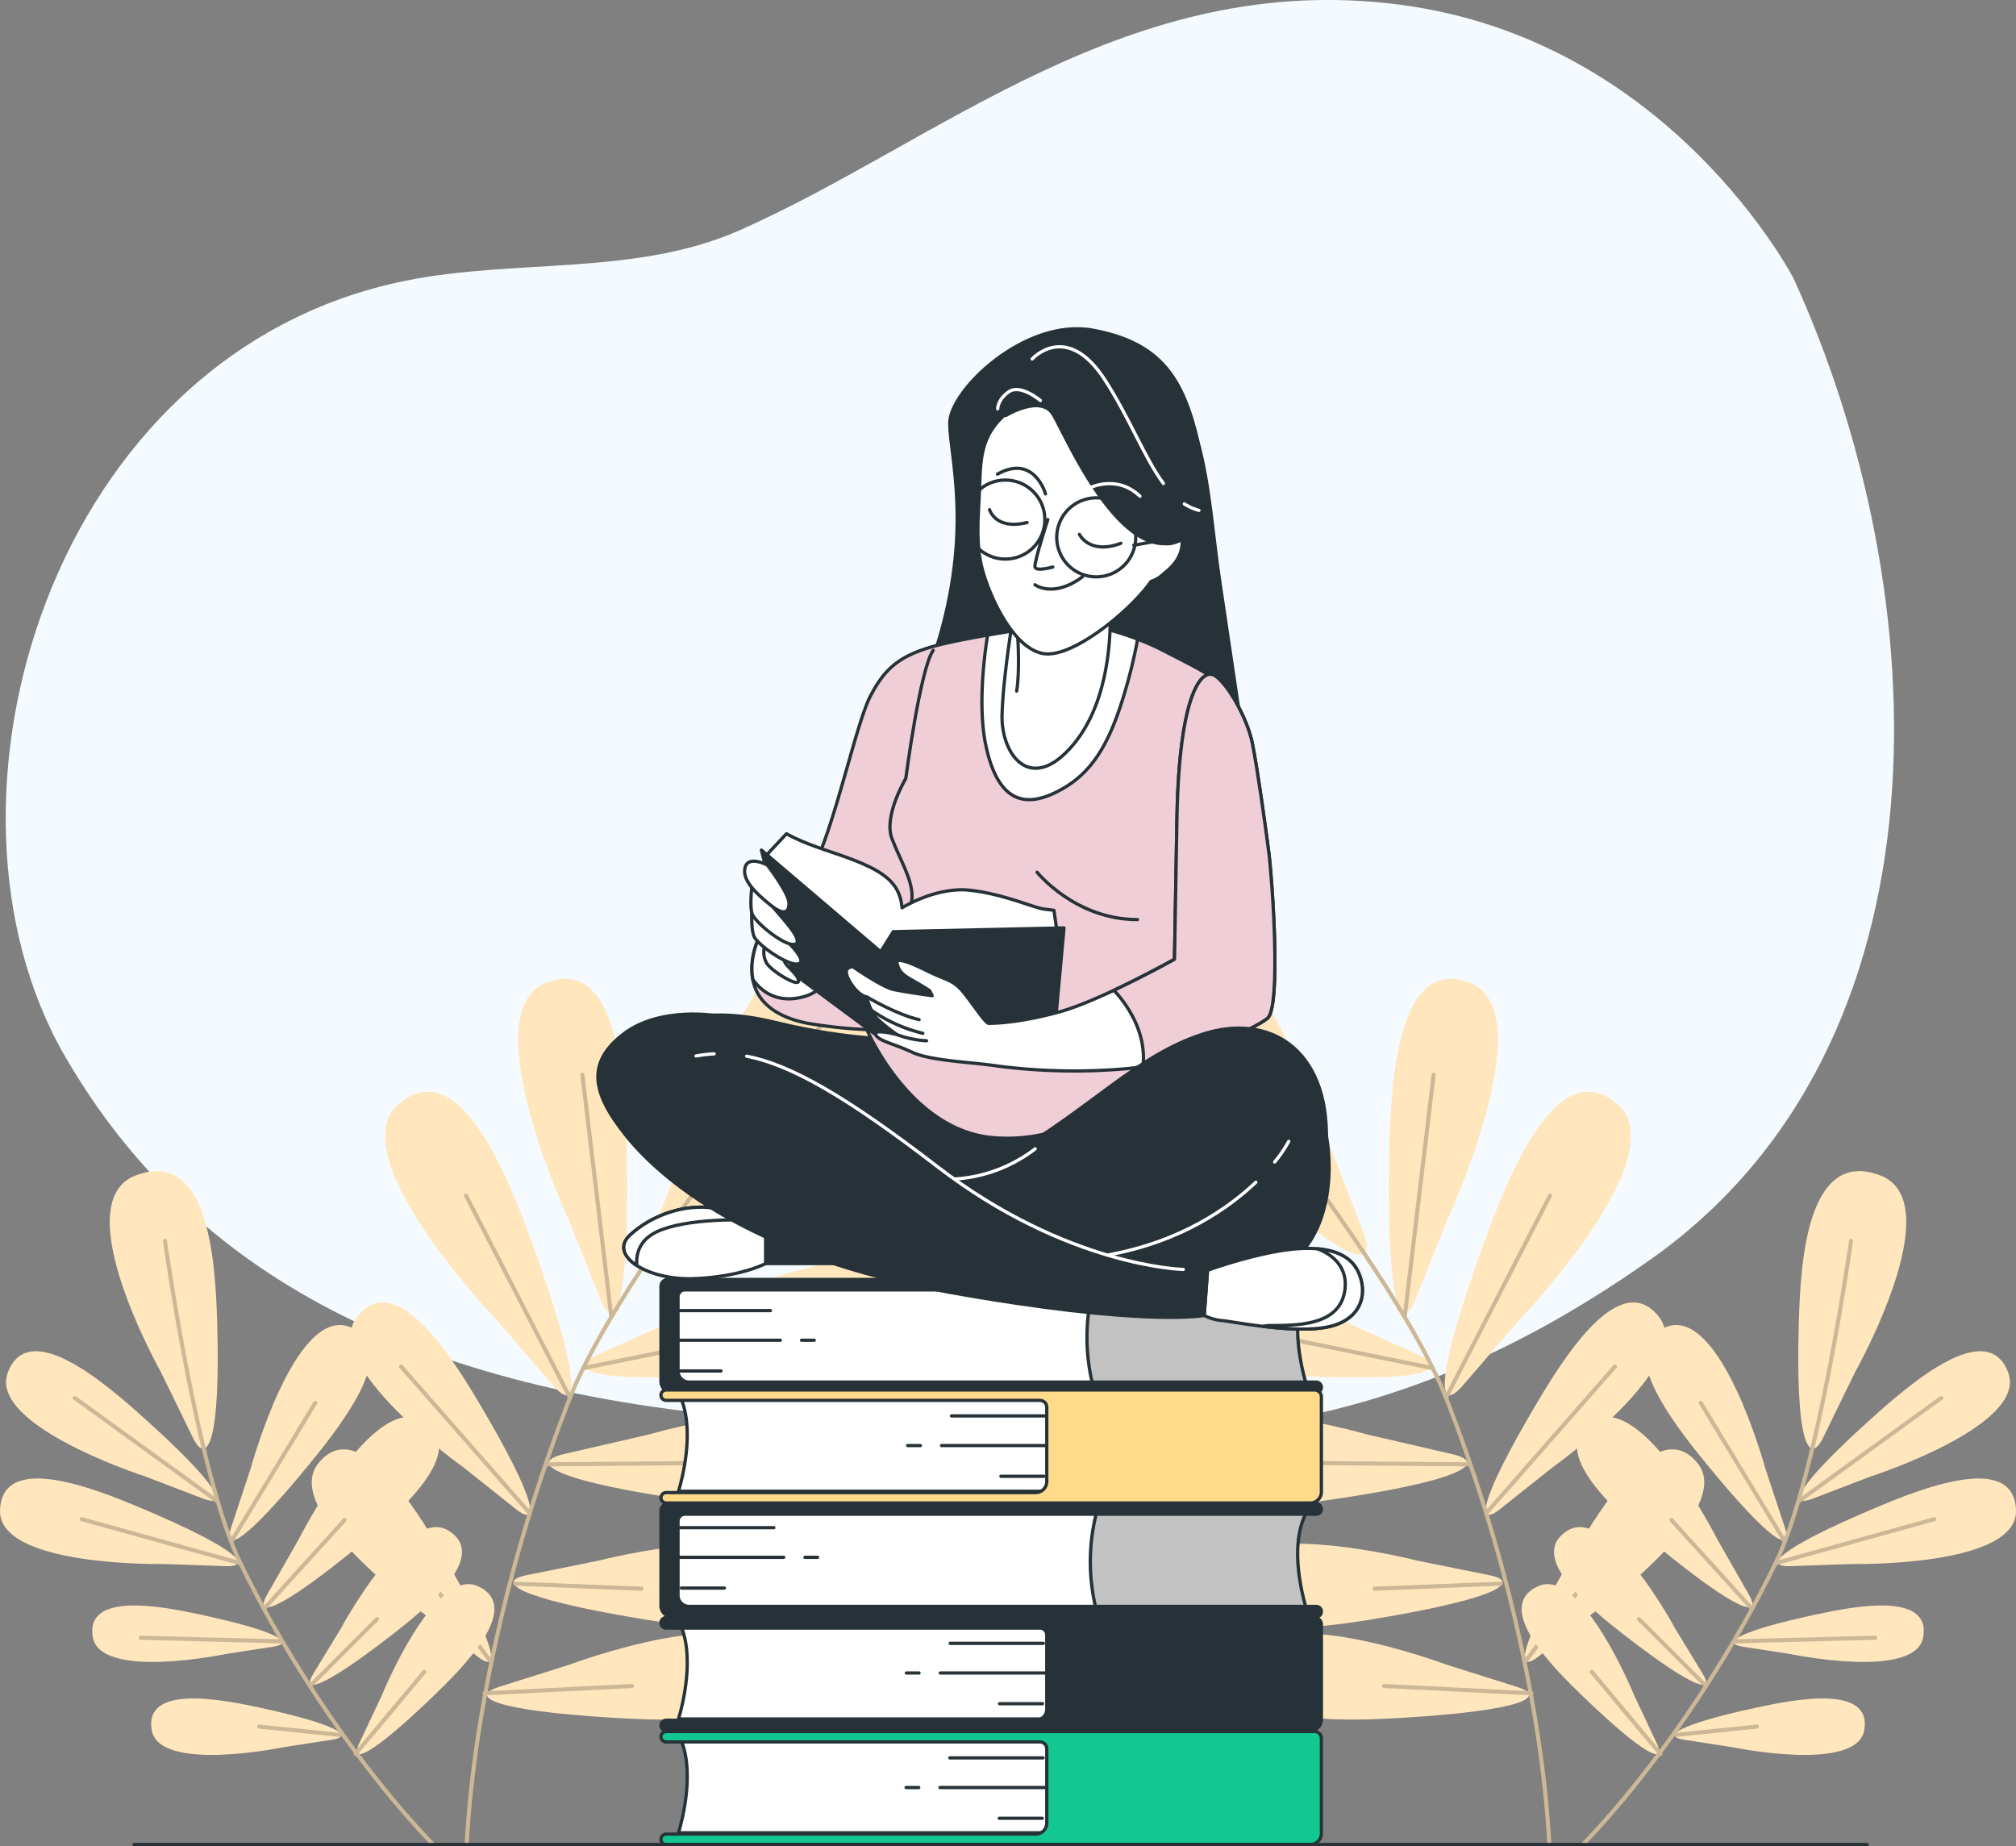 <svg xmlns="http://www.w3.org/2000/svg" xmlns:xlink="http://www.w3.org/1999/xlink" width="618.934" height="566.762" viewBox="0 0 618.934 566.762">
  <rect x="0" y="0" width="618.934" height="566.762" fill="#808080" stroke="none"/>
  <defs>
    <clipPath id="clip-path">
      <path id="Tracé_13555" data-name="Tracé 13555" d="M272.386,312.442a60.707,60.707,0,0,0,0,31.45H338.07s-6.9-19.944,0-31.45Z" transform="translate(-270.34 -312.442)" fill="#fff" stroke="#263238" stroke-linecap="round" stroke-linejoin="round" stroke-width="1"/>
    </clipPath>
    <clipPath id="clip-path-2">
      <path id="Tracé_13560" data-name="Tracé 13560" d="M273.052,357.108a60.713,60.713,0,0,0,0,31.451h64.657s-6.9-19.944,0-31.451Z" transform="translate(-271.006 -357.108)" fill="#fff" stroke="#263238" stroke-linecap="round" stroke-linejoin="round" stroke-width="1"/>
    </clipPath>
  </defs>
  <g id="Groupe_2751" data-name="Groupe 2751" transform="translate(-53.892 -56.373)">
    <g id="Background_Simple" data-name="Background Simple" transform="translate(55.643 56.373)">
      <g id="Groupe_2708" data-name="Groupe 2708">
        <path id="Tracé_13544" data-name="Tracé 13544" d="M603.954,141.915s-37.685-73.245-120.9-84.1S341.735,99.866,280.5,127c-32.069,14.207-68.7,8.688-102.743,15.564C68.9,164.548,27.891,302.3,73.235,380.641c39.255,67.819,108.341,103.085,213.543,111.223s179,17.633,273.211-48.83S647.919,238.219,603.954,141.915Z" transform="translate(-55.027 -56.373)" fill="#f5fafe"/>
      </g>
    </g>
    <g id="Plants" transform="translate(53.892 339.592)">
      <g id="Groupe_2713" data-name="Groupe 2713" transform="translate(337.573)">
        <g id="Groupe_2710" data-name="Groupe 2710">
          <g id="Groupe_2709" data-name="Groupe 2709">
            <path id="Tracé_13545" data-name="Tracé 13545" d="M369.79,355.753c-4.328,10.679-8.764,2.091-8.062-42.674.33-20.979,1.807-63.847,25.011-54.411,22.294,9.065-7.085,72.447-7.085,72.447Zm31.867,6.346s48.37-50.4,30.228-66.219c-18.882-16.459-34.2,23.606-41.325,43.341-15.2,42.11-13.8,51.673-6.235,42.98Zm10.2,45.237s44.286-31.527,32.708-46.247c-12.051-15.32-29.569,13.092-37.876,27.148-17.725,29.993-18.035,37.508-11,31.957Zm11.988,45.1s44.286-31.528,32.708-46.247c-12.051-15.32-29.568,13.09-37.876,27.148-17.725,29.992-18.035,37.508-11,31.957ZM346.5,361.758s-61.968-32.254-72.046-10.4c-10.489,22.747,32.265,26.189,53.209,27.479,44.685,2.755,53.466-1.283,43-6.1Zm8.727,35.506s-67.144-19.292-72.676,4.129c-5.759,24.379,36.828,19.252,57.609,16.355,44.341-6.183,52.145-11.886,40.929-14.521ZM370.6,435.976s-57.225-14.762-61.362,5.173c-4.306,20.749,31.588,15.43,49.095,12.5,37.355-6.254,43.823-11.257,34.277-13.226Zm8.958,31.958s-55.336-20.754-61.565-1.371c-6.484,20.175,29.772,18.7,47.491,17.637,37.807-2.253,44.77-6.542,35.486-9.513Zm-37.05-161.9s-25.264-78.509-53.938-64.248c-29.848,14.842,4.638,50.247,21.887,67.195,36.806,36.165,48.19,38.7,43.345,26.076Z" transform="translate(-272.829 -240.058)" fill="#ffe6bc"/>
            <path id="Tracé_13546" data-name="Tracé 13546" d="M290.819,259.324s63.445,77.408,78.625,116.159C386.884,420,398.766,470.161,401.12,511.7" transform="translate(-263.08 -229.618)" fill="none" stroke="#ccb896" stroke-linecap="round" stroke-linejoin="round" stroke-width="1.252"/>
            <line id="Ligne_480" data-name="Ligne 480" y1="73.819" x2="8.824" transform="translate(93.734 46.766)" fill="none" stroke="#ccb896" stroke-linecap="round" stroke-linejoin="round" stroke-width="1.252"/>
            <line id="Ligne_481" data-name="Ligne 481" y1="62.046" x2="31.917" transform="translate(106.364 83.817)" fill="none" stroke="#ccb896" stroke-linecap="round" stroke-linejoin="round" stroke-width="1.252"/>
            <line id="Ligne_482" data-name="Ligne 482" x1="66.845" y1="13.615" transform="translate(34.859 123.052)" fill="none" stroke="#ccb896" stroke-linecap="round" stroke-linejoin="round" stroke-width="1.252"/>
            <line id="Ligne_483" data-name="Ligne 483" y1="44.777" x2="39.302" transform="translate(118.923 136.291)" fill="none" stroke="#ccb896" stroke-linecap="round" stroke-linejoin="round" stroke-width="1.252"/>
            <line id="Ligne_484" data-name="Ligne 484" x1="50.462" y1="0.437" transform="translate(62.969 165.881)" fill="none" stroke="#ccb896" stroke-linecap="round" stroke-linejoin="round" stroke-width="1.252"/>
            <line id="Ligne_485" data-name="Ligne 485" x1="38.699" y2="1.531" transform="translate(84.446 202.955)" fill="none" stroke="#ccb896" stroke-linecap="round" stroke-linejoin="round" stroke-width="1.252"/>
            <line id="Ligne_486" data-name="Ligne 486" y1="27.625" x2="20.725" transform="translate(131.097 198.711)" fill="none" stroke="#ccb896" stroke-linecap="round" stroke-linejoin="round" stroke-width="1.252"/>
            <line id="Ligne_487" data-name="Ligne 487" x1="45.264" y1="2.251" transform="translate(87.347 234.357)" fill="none" stroke="#ccb896" stroke-linecap="round" stroke-linejoin="round" stroke-width="1.252"/>
          </g>
        </g>
        <g id="Groupe_2712" data-name="Groupe 2712" transform="translate(129.586 76.306)">
          <g id="Groupe_2711" data-name="Groupe 2711">
            <path id="Tracé_13547" data-name="Tracé 13547" d="M446.274,390.076c-7.807,2.947-5.42-3.634,18.738-25.264,11.32-10.136,34.849-30.423,41.236-13.442,6.137,16.315-42.019,31.841-42.019,31.841Zm12.289,20.071s50.587.954,50.082-16.469c-.526-18.134-29.367-6.59-43.367-.68-29.872,12.613-34.267,18.062-25.927,17.81Zm-19.05,27.661s38.539,8.059,40.678-5.335c2.225-13.94-21.5-9.293-33.058-6.8-24.667,5.313-28.818,8.843-22.4,9.859Zm-18.1,28.546s38.539,8.059,40.678-5.335c2.225-13.94-21.5-9.293-33.059-6.8-24.665,5.313-28.816,8.843-22.4,9.859Zm10.221-85.711s-13.3-48.817-29.882-43.436c-17.255,5.6,1.929,30.036,11.536,41.811,20.5,25.123,26.964,27.809,24.379,19.876Zm-14.6,22.094s-22.74-45.2-37.918-36.629c-15.8,8.92,7.86,29.052,19.617,38.683,25.083,20.547,31.954,21.895,27.842,14.634ZM404,429.939s-20.277-37.7-32.914-30.1c-13.152,7.908,7.321,24.386,17.485,32.258,21.688,16.8,27.529,17.778,23.884,11.731Zm-12.6,20.473s-16.16-39.635-29.533-33.422c-13.918,6.468,4.69,25.026,13.962,33.932,19.784,19,25.487,20.6,22.5,14.2Zm67.907-99.284s29.343-52.027,7.663-60.272c-22.567-8.581-24.448,27.165-24.985,44.671-1.146,37.353,3.1,44.657,7.435,35.873Z" transform="translate(-356.873 -289.547)" fill="#ffe6bc"/>
            <path id="Tracé_13548" data-name="Tracé 13548" d="M451.266,303.453s-9.99,71.8-23.14,98.919c-15.109,31.16-37.907,64.322-58.844,85.992" transform="translate(-350.15 -282.012)" fill="none" stroke="#ccb896" stroke-linecap="round" stroke-linejoin="round" stroke-width="1.252"/>
            <line id="Ligne_488" data-name="Ligne 488" y1="31.591" x2="43.603" transform="translate(85.214 69.625)" fill="none" stroke="#ccb896" stroke-linecap="round" stroke-linejoin="round" stroke-width="1.252"/>
            <line id="Ligne_489" data-name="Ligne 489" y1="13.521" x2="48.692" transform="translate(77.976 106.839)" fill="none" stroke="#ccb896" stroke-linecap="round" stroke-linejoin="round" stroke-width="1.252"/>
            <line id="Ligne_490" data-name="Ligne 490" x1="25.614" y1="42.249" transform="translate(54.963 71.111)" fill="none" stroke="#ccb896" stroke-linecap="round" stroke-linejoin="round" stroke-width="1.252"/>
            <line id="Ligne_491" data-name="Ligne 491" y1="1.103" x2="43.136" transform="translate(65.423 143.241)" fill="none" stroke="#ccb896" stroke-linecap="round" stroke-linejoin="round" stroke-width="1.252"/>
            <line id="Ligne_492" data-name="Ligne 492" x1="24.571" y1="27.057" transform="translate(45.997 107.116)" fill="none" stroke="#ccb896" stroke-linecap="round" stroke-linejoin="round" stroke-width="1.252"/>
            <line id="Ligne_493" data-name="Ligne 493" x1="19.836" y1="19.833" transform="translate(36.019 137.515)" fill="none" stroke="#ccb896" stroke-linecap="round" stroke-linejoin="round" stroke-width="1.252"/>
            <line id="Ligne_494" data-name="Ligne 494" y1="2.555" x2="24.881" transform="translate(47.327 170.516)" fill="none" stroke="#ccb896" stroke-linecap="round" stroke-linejoin="round" stroke-width="1.252"/>
            <line id="Ligne_495" data-name="Ligne 495" x1="21.051" y1="25.184" transform="translate(21.556 153.741)" fill="none" stroke="#ccb896" stroke-linecap="round" stroke-linejoin="round" stroke-width="1.252"/>
          </g>
        </g>
      </g>
      <g id="Groupe_2718" data-name="Groupe 2718">
        <g id="Groupe_2715" data-name="Groupe 2715" transform="translate(95.708)">
          <g id="Groupe_2714" data-name="Groupe 2714">
            <path id="Tracé_13549" data-name="Tracé 13549" d="M204.657,355.753c4.326,10.679,8.764,2.091,8.061-42.674-.328-20.979-1.806-63.847-25.009-54.411-22.294,9.065,7.083,72.447,7.083,72.447ZM172.79,362.1s-48.37-50.4-30.228-66.219c18.882-16.459,34.2,23.606,41.325,43.341,15.2,42.11,13.8,51.673,6.235,42.98Zm-10.2,45.237s-44.286-31.527-32.706-46.247c12.05-15.32,29.569,13.092,37.875,27.148,17.725,29.993,18.035,37.508,11,31.957Zm-11.988,45.1s-44.286-31.528-32.708-46.247c12.051-15.32,29.57,13.09,37.876,27.148,17.725,29.992,18.035,37.508,11,31.957Zm77.34-90.681s61.966-32.254,72.046-10.4c10.489,22.747-32.267,26.189-53.209,27.479-44.685,2.755-53.468-1.283-43-6.1Zm-8.727,35.506s67.142-19.292,72.675,4.129c5.759,24.379-36.828,19.252-57.608,16.355-44.343-6.183-52.146-11.886-40.931-14.521Zm-15.369,38.712s57.227-14.762,61.363,5.173c4.3,20.749-31.59,15.43-49.1,12.5-37.355-6.254-43.822-11.257-34.276-13.226Zm-8.957,31.958s55.336-20.754,61.565-1.371c6.484,20.175-29.774,18.7-47.491,17.637-37.808-2.253-44.77-6.542-35.488-9.513Zm37.048-161.9s25.264-78.509,53.939-64.248c29.846,14.842-4.638,50.247-21.888,67.195-36.8,36.165-48.188,38.7-43.345,26.076Z" transform="translate(-115.964 -240.058)" fill="#ffe6bc"/>
            <path id="Tracé_13550" data-name="Tracé 13550" d="M257.146,259.324S193.7,336.732,178.52,375.483C161.08,420,149.2,470.161,146.845,511.7" transform="translate(-99.23 -229.618)" fill="none" stroke="#ccb896" stroke-linecap="round" stroke-linejoin="round" stroke-width="1.252"/>
            <line id="Ligne_496" data-name="Ligne 496" x1="8.824" y1="73.819" transform="translate(83.097 46.766)" fill="none" stroke="#ccb896" stroke-linecap="round" stroke-linejoin="round" stroke-width="1.252"/>
            <line id="Ligne_497" data-name="Ligne 497" x1="31.917" y1="62.046" transform="translate(47.373 83.817)" fill="none" stroke="#ccb896" stroke-linecap="round" stroke-linejoin="round" stroke-width="1.252"/>
            <line id="Ligne_498" data-name="Ligne 498" y1="13.615" x2="66.845" transform="translate(83.95 123.052)" fill="none" stroke="#ccb896" stroke-linecap="round" stroke-linejoin="round" stroke-width="1.252"/>
            <line id="Ligne_499" data-name="Ligne 499" x1="39.302" y1="44.777" transform="translate(27.429 136.291)" fill="none" stroke="#ccb896" stroke-linecap="round" stroke-linejoin="round" stroke-width="1.252"/>
            <line id="Ligne_500" data-name="Ligne 500" y1="0.437" x2="50.462" transform="translate(72.223 165.881)" fill="none" stroke="#ccb896" stroke-linecap="round" stroke-linejoin="round" stroke-width="1.252"/>
            <line id="Ligne_501" data-name="Ligne 501" x2="38.699" y2="1.531" transform="translate(62.509 202.955)" fill="none" stroke="#ccb896" stroke-linecap="round" stroke-linejoin="round" stroke-width="1.252"/>
            <line id="Ligne_502" data-name="Ligne 502" x1="20.725" y1="27.625" transform="translate(33.832 198.711)" fill="none" stroke="#ccb896" stroke-linecap="round" stroke-linejoin="round" stroke-width="1.252"/>
            <line id="Ligne_503" data-name="Ligne 503" y1="2.251" x2="45.264" transform="translate(53.043 234.357)" fill="none" stroke="#ccb896" stroke-linecap="round" stroke-linejoin="round" stroke-width="1.252"/>
          </g>
        </g>
        <g id="Groupe_2717" data-name="Groupe 2717" transform="translate(0 76.306)">
          <g id="Groupe_2716" data-name="Groupe 2716">
            <path id="Tracé_13551" data-name="Tracé 13551" d="M116.266,390.076c7.807,2.947,5.42-3.634-18.737-25.264-11.322-10.136-34.851-30.423-41.237-13.442-6.135,16.315,42.019,31.841,42.019,31.841Zm-12.287,20.071S53.391,411.1,53.9,393.678c.526-18.134,29.367-6.59,43.367-.68,29.872,12.613,34.268,18.062,25.927,17.81Zm19.048,27.661s-38.538,8.059-40.676-5.335c-2.226-13.94,21.5-9.293,33.058-6.8,24.667,5.313,28.816,8.843,22.4,9.859Zm18.1,28.546s-38.539,8.059-40.678-5.335c-2.225-13.94,21.5-9.293,33.058-6.8,24.667,5.313,28.816,8.843,22.4,9.859Zm-10.221-85.711s13.3-48.817,29.88-43.436c17.257,5.6-1.929,30.036-11.536,41.811-20.5,25.123-26.963,27.809-24.377,19.876Zm14.6,22.094s22.741-45.2,37.919-36.629c15.8,8.92-7.862,29.052-19.617,38.683-25.085,20.547-31.954,21.895-27.843,14.634Zm13.038,27.2s20.276-37.7,32.913-30.1c13.154,7.908-7.319,24.386-17.485,32.258-21.686,16.8-27.527,17.778-23.884,11.731Zm12.6,20.473s16.162-39.635,29.533-33.422c13.919,6.468-4.69,25.026-13.962,33.932-19.782,19-25.486,20.6-22.5,14.2Zm-67.906-99.284S73.887,299.1,95.568,290.856c22.565-8.581,24.448,27.165,24.985,44.671,1.146,37.353-3.1,44.657-7.435,35.873Z" transform="translate(-53.892 -289.547)" fill="#ffe6bc"/>
            <path id="Tracé_13552" data-name="Tracé 13552" d="M86.747,303.453s9.99,71.8,23.14,98.919c15.109,31.16,37.907,64.322,58.846,85.992" transform="translate(-36.088 -282.012)" fill="none" stroke="#ccb896" stroke-linecap="round" stroke-linejoin="round" stroke-width="1.252"/>
            <line id="Ligne_504" data-name="Ligne 504" x1="43.603" y1="31.591" transform="translate(22.958 69.625)" fill="none" stroke="#ccb896" stroke-linecap="round" stroke-linejoin="round" stroke-width="1.252"/>
            <line id="Ligne_505" data-name="Ligne 505" x1="48.692" y1="13.521" transform="translate(25.107 106.839)" fill="none" stroke="#ccb896" stroke-linecap="round" stroke-linejoin="round" stroke-width="1.252"/>
            <line id="Ligne_506" data-name="Ligne 506" y1="42.249" x2="25.614" transform="translate(71.199 71.111)" fill="none" stroke="#ccb896" stroke-linecap="round" stroke-linejoin="round" stroke-width="1.252"/>
            <line id="Ligne_507" data-name="Ligne 507" x1="43.136" y1="1.103" transform="translate(43.217 143.241)" fill="none" stroke="#ccb896" stroke-linecap="round" stroke-linejoin="round" stroke-width="1.252"/>
            <line id="Ligne_508" data-name="Ligne 508" y1="27.057" x2="24.571" transform="translate(81.207 107.116)" fill="none" stroke="#ccb896" stroke-linecap="round" stroke-linejoin="round" stroke-width="1.252"/>
            <line id="Ligne_509" data-name="Ligne 509" y1="19.833" x2="19.836" transform="translate(95.92 137.515)" fill="none" stroke="#ccb896" stroke-linecap="round" stroke-linejoin="round" stroke-width="1.252"/>
            <line id="Ligne_510" data-name="Ligne 510" x1="24.881" y1="2.555" transform="translate(79.567 170.516)" fill="none" stroke="#ccb896" stroke-linecap="round" stroke-linejoin="round" stroke-width="1.252"/>
            <line id="Ligne_511" data-name="Ligne 511" y1="25.184" x2="21.051" transform="translate(109.168 153.741)" fill="none" stroke="#ccb896" stroke-linecap="round" stroke-linejoin="round" stroke-width="1.252"/>
          </g>
        </g>
      </g>
    </g>
    <g id="Character" transform="translate(237.45 157.3)">
      <g id="Groupe_2750" data-name="Groupe 2750" transform="translate(0 0)">
        <g id="Groupe_2738" data-name="Groupe 2738" transform="translate(19.365 291.856)">
          <g id="Groupe_2723" data-name="Groupe 2723" transform="translate(0 0)">
            <g id="Groupe_2720" data-name="Groupe 2720" transform="translate(3.32 0.892)">
              <rect id="Rectangle_1174" data-name="Rectangle 1174" width="163.005" height="33.368" fill="#fff" stroke="#263238" stroke-linecap="round" stroke-linejoin="round" stroke-width="1"/>
              <g id="Groupe_2719" data-name="Groupe 2719" transform="translate(1.25 8.656)">
                <line id="Ligne_512" data-name="Ligne 512" x2="28.616" transform="translate(0.434)" fill="none" stroke="#263238" stroke-linecap="round" stroke-linejoin="round" stroke-width="1"/>
                <line id="Ligne_513" data-name="Ligne 513" x2="3.902" transform="translate(38.588 9.105)" fill="none" stroke="#263238" stroke-linecap="round" stroke-linejoin="round" stroke-width="1"/>
                <line id="Ligne_514" data-name="Ligne 514" x2="32.085" transform="translate(0 9.105)" fill="none" stroke="#263238" stroke-linecap="round" stroke-linejoin="round" stroke-width="1"/>
                <line id="Ligne_515" data-name="Ligne 515" x2="13.206" transform="translate(0.668 18.537)" fill="none" stroke="#263238" stroke-linecap="round" stroke-linejoin="round" stroke-width="1"/>
              </g>
            </g>
            <g id="Groupe_2722" data-name="Groupe 2722" transform="translate(130.813 2.043)">
              <path id="Tracé_13553" data-name="Tracé 13553" d="M272.386,312.442a60.707,60.707,0,0,0,0,31.45H338.07s-6.9-19.944,0-31.45Z" transform="translate(-270.34 -312.442)" fill="#fff"/>
              <g id="Groupe_2721" data-name="Groupe 2721" clip-path="url(#clip-path)">
                <path id="Tracé_13554" data-name="Tracé 13554" stroke="#263238" d="M272.386,312.442a60.707,60.707,0,0,0,0,31.45H338.07s-6.9-19.944,0-31.45Z" transform="translate(-270.34 -312.442)" stroke-linecap="round" stroke-linejoin="round" stroke-width="1" opacity="0.24"/>
              </g>
              <path id="Tracé_13556" data-name="Tracé 13556" d="M272.386,312.442a60.707,60.707,0,0,0,0,31.45H338.07s-6.9-19.944,0-31.45Z" transform="translate(-270.34 -312.442)" fill="none" stroke="#263238" stroke-linecap="round" stroke-linejoin="round" stroke-width="1"/>
            </g>
            <path id="Tracé_13557" data-name="Tracé 13557" d="M190.738,339.2V316.419a2.109,2.109,0,0,1,2.109-2.109H386.659a1.6,1.6,0,0,0,1.6-1.6h0a1.6,1.6,0,0,0-1.6-1.6H187.609a2.108,2.108,0,0,0-2.109,2.109V342.4a3.413,3.413,0,0,0,3.414,3.414H386.659a1.6,1.6,0,0,0,1.6-1.6h0a1.6,1.6,0,0,0-1.6-1.6H194.151A3.413,3.413,0,0,1,190.738,339.2Z" transform="translate(-185.5 -311.117)" fill="#263238" stroke="#263238" stroke-linecap="round" stroke-linejoin="round" stroke-width="1"/>
          </g>
          <g id="Groupe_2728" data-name="Groupe 2728" transform="translate(0 68.869)">
            <g id="Groupe_2725" data-name="Groupe 2725" transform="translate(3.32 0.893)">
              <rect id="Rectangle_1175" data-name="Rectangle 1175" width="163.005" height="33.368" fill="#fff" stroke="#263238" stroke-linecap="round" stroke-linejoin="round" stroke-width="1"/>
              <g id="Groupe_2724" data-name="Groupe 2724" transform="translate(2.286 6.427)">
                <line id="Ligne_516" data-name="Ligne 516" x2="28.616" transform="translate(0.434)" fill="none" stroke="#263238" stroke-linecap="round" stroke-linejoin="round" stroke-width="1"/>
                <line id="Ligne_517" data-name="Ligne 517" x2="3.902" transform="translate(38.588 9.105)" fill="none" stroke="#263238" stroke-linecap="round" stroke-linejoin="round" stroke-width="1"/>
                <line id="Ligne_518" data-name="Ligne 518" x2="32.085" transform="translate(0 9.105)" fill="none" stroke="#263238" stroke-linecap="round" stroke-linejoin="round" stroke-width="1"/>
                <line id="Ligne_519" data-name="Ligne 519" x2="13.206" transform="translate(0.668 18.537)" fill="none" stroke="#263238" stroke-linecap="round" stroke-linejoin="round" stroke-width="1"/>
              </g>
            </g>
            <g id="Groupe_2727" data-name="Groupe 2727" transform="translate(131.84 2.043)">
              <path id="Tracé_13558" data-name="Tracé 13558" d="M273.052,357.108a60.713,60.713,0,0,0,0,31.451h64.657s-6.9-19.944,0-31.451Z" transform="translate(-271.006 -357.108)" fill="#fff"/>
              <g id="Groupe_2726" data-name="Groupe 2726" clip-path="url(#clip-path-2)">
                <path id="Tracé_13559" data-name="Tracé 13559" stroke="#263238" d="M273.052,357.108a60.713,60.713,0,0,0,0,31.451h64.657s-6.9-19.944,0-31.451Z" transform="translate(-271.006 -357.108)" stroke-linecap="round" stroke-linejoin="round" stroke-width="1" opacity="0.24"/>
              </g>
              <path id="Tracé_13561" data-name="Tracé 13561" d="M273.052,357.108a60.713,60.713,0,0,0,0,31.451h64.657s-6.9-19.944,0-31.451Z" transform="translate(-271.006 -357.108)" fill="none" stroke="#263238" stroke-linecap="round" stroke-linejoin="round" stroke-width="1"/>
            </g>
            <path id="Tracé_13562" data-name="Tracé 13562" d="M190.738,383.868V361.087a2.109,2.109,0,0,1,2.109-2.109H386.659a1.6,1.6,0,0,0,1.6-1.6h0a1.6,1.6,0,0,0-1.6-1.6H187.609a2.11,2.11,0,0,0-2.109,2.111v29.169a3.413,3.413,0,0,0,3.414,3.412H386.659a1.6,1.6,0,0,0,1.6-1.6h0a1.6,1.6,0,0,0-1.6-1.6H194.151A3.413,3.413,0,0,1,190.738,383.868Z" transform="translate(-185.5 -355.783)" fill="#263238" stroke="#263238" stroke-linecap="round" stroke-linejoin="round" stroke-width="1"/>
          </g>
          <g id="Groupe_2731" data-name="Groupe 2731" transform="translate(0 103.819)">
            <g id="Groupe_2730" data-name="Groupe 2730" transform="translate(5.397 1.284)">
              <path id="Tracé_13563" data-name="Tracé 13563" d="M189,409.094c1.139-3.832,5.335-19.668.151-29.811h187.58v29.811Z" transform="translate(-189 -379.283)" fill="#fff" stroke="#263238" stroke-linecap="round" stroke-linejoin="round" stroke-width="1"/>
              <g id="Groupe_2729" data-name="Groupe 2729" transform="translate(69.938 6.593)">
                <line id="Ligne_520" data-name="Ligne 520" x1="28.616" transform="translate(13.441)" fill="none" stroke="#263238" stroke-linecap="round" stroke-linejoin="round" stroke-width="1"/>
                <line id="Ligne_521" data-name="Ligne 521" x1="3.902" transform="translate(0 9.105)" fill="none" stroke="#263238" stroke-linecap="round" stroke-linejoin="round" stroke-width="1"/>
                <line id="Ligne_522" data-name="Ligne 522" x1="32.084" transform="translate(10.406 9.105)" fill="none" stroke="#263238" stroke-linecap="round" stroke-linejoin="round" stroke-width="1"/>
                <line id="Ligne_523" data-name="Ligne 523" x1="13.206" transform="translate(28.616 18.537)" fill="none" stroke="#263238" stroke-linecap="round" stroke-linejoin="round" stroke-width="1"/>
              </g>
            </g>
            <path id="Tracé_13564" data-name="Tracé 13564" d="M303.95,406.535V383.753a2.11,2.11,0,0,0-2.109-2.109H187.1a1.6,1.6,0,0,1-1.6-1.6h0a1.6,1.6,0,0,1,1.6-1.6H386.147a2.11,2.11,0,0,1,2.109,2.109v29.169a3.413,3.413,0,0,1-3.414,3.414H187.1a1.6,1.6,0,0,1-1.6-1.6h0a1.6,1.6,0,0,1,1.6-1.6h113.44A3.413,3.413,0,0,0,303.95,406.535Z" transform="translate(-185.5 -378.45)" fill="#263238" stroke="#263238" stroke-linecap="round" stroke-linejoin="round" stroke-width="1"/>
          </g>
          <g id="Groupe_2734" data-name="Groupe 2734" transform="translate(0 138.769)">
            <g id="Groupe_2733" data-name="Groupe 2733" transform="translate(5.397 1.284)">
              <path id="Tracé_13565" data-name="Tracé 13565" d="M189,431.759c1.139-3.83,5.335-19.668.151-29.809h187.58v29.809Z" transform="translate(-189 -401.95)" fill="#fff" stroke="#263238" stroke-linecap="round" stroke-linejoin="round" stroke-width="1"/>
              <g id="Groupe_2732" data-name="Groupe 2732" transform="translate(69.848 6.806)">
                <line id="Ligne_524" data-name="Ligne 524" x1="28.616" transform="translate(13.441)" fill="none" stroke="#263238" stroke-linecap="round" stroke-linejoin="round" stroke-width="1"/>
                <line id="Ligne_525" data-name="Ligne 525" x1="3.902" transform="translate(0 9.105)" fill="none" stroke="#263238" stroke-linecap="round" stroke-linejoin="round" stroke-width="1"/>
                <line id="Ligne_526" data-name="Ligne 526" x1="32.084" transform="translate(10.406 9.105)" fill="none" stroke="#263238" stroke-linecap="round" stroke-linejoin="round" stroke-width="1"/>
                <line id="Ligne_527" data-name="Ligne 527" x1="13.206" transform="translate(28.616 18.537)" fill="none" stroke="#263238" stroke-linecap="round" stroke-linejoin="round" stroke-width="1"/>
              </g>
            </g>
            <path id="Tracé_13566" data-name="Tracé 13566" d="M303.95,429.2V406.419a2.109,2.109,0,0,0-2.109-2.109H187.1a1.6,1.6,0,0,1-1.6-1.6h0a1.6,1.6,0,0,1,1.6-1.6H386.147a2.109,2.109,0,0,1,2.109,2.109V432.4a3.413,3.413,0,0,1-3.414,3.414H187.1a1.6,1.6,0,0,1-1.6-1.6h0a1.6,1.6,0,0,1,1.6-1.6h113.44A3.413,3.413,0,0,0,303.95,429.2Z" transform="translate(-185.5 -401.117)" fill="#12c890" stroke="#263238" stroke-linecap="round" stroke-linejoin="round" stroke-width="1"/>
          </g>
          <g id="Groupe_2737" data-name="Groupe 2737" transform="translate(0 33.921)">
            <g id="Groupe_2736" data-name="Groupe 2736" transform="translate(5.397 1.284)">
              <path id="Tracé_13567" data-name="Tracé 13567" d="M189,363.759c1.139-3.83,5.335-19.668.151-29.809h187.58v29.809Z" transform="translate(-189 -333.95)" fill="#fff" stroke="#263238" stroke-linecap="round" stroke-linejoin="round" stroke-width="1"/>
              <g id="Groupe_2735" data-name="Groupe 2735" transform="translate(70.346 6.675)">
                <line id="Ligne_528" data-name="Ligne 528" x1="28.616" transform="translate(13.441)" fill="none" stroke="#263238" stroke-linecap="round" stroke-linejoin="round" stroke-width="1"/>
                <line id="Ligne_529" data-name="Ligne 529" x1="3.902" transform="translate(0 9.105)" fill="none" stroke="#263238" stroke-linecap="round" stroke-linejoin="round" stroke-width="1"/>
                <line id="Ligne_530" data-name="Ligne 530" x1="32.084" transform="translate(10.406 9.105)" fill="none" stroke="#263238" stroke-linecap="round" stroke-linejoin="round" stroke-width="1"/>
                <line id="Ligne_531" data-name="Ligne 531" x1="13.206" transform="translate(28.616 18.537)" fill="none" stroke="#263238" stroke-linecap="round" stroke-linejoin="round" stroke-width="1"/>
              </g>
            </g>
            <path id="Tracé_13568" data-name="Tracé 13568" d="M303.95,361.2V338.419a2.109,2.109,0,0,0-2.109-2.109H187.1a1.6,1.6,0,0,1-1.6-1.6h0a1.6,1.6,0,0,1,1.6-1.6H386.147a2.109,2.109,0,0,1,2.109,2.109V364.4a3.413,3.413,0,0,1-3.414,3.414H187.1a1.6,1.6,0,0,1-1.6-1.6h0a1.6,1.6,0,0,1,1.6-1.6h113.44A3.413,3.413,0,0,0,303.95,361.2Z" transform="translate(-185.5 -333.117)" fill="#ffda8a" stroke="#263238" stroke-linecap="round" stroke-linejoin="round" stroke-width="1"/>
          </g>
        </g>
        <g id="Groupe_2749" data-name="Groupe 2749">
          <path id="Tracé_13569" data-name="Tracé 13569" d="M263.525,265.892s-15.934.515-39.062-5.139-42.144-1.542-45.741,20.558,55.507,44.714,96.623,52.939,82.234,11.82,102.279,3.084,19.529-40.089,11.82-54.481-33.406-16.446-46.77-14.39S263.525,265.892,263.525,265.892Z" transform="translate(-169.893 -47.79)" fill="#263238" stroke="#263238" stroke-linecap="round" stroke-linejoin="round" stroke-width="1"/>
          <path id="Tracé_13570" data-name="Tracé 13570" d="M333.994,243.309q-3.312-22.215-6.608-44.431c-2.052-13.754-2.914-28.478-6.5-41.914-4.626-20.044-11.564-30.837-32.379-34.692s-43.943,18.5-43.943,28.525,7.151,32.648-3.855,68.228c-3.765,12.17,10.788,13.894,28.386,8.508Z" transform="translate(-136.542 -121.83)" fill="#263238" stroke="#263238" stroke-linecap="round" stroke-linejoin="round" stroke-width="1"/>
          <g id="Groupe_2739" data-name="Groupe 2739" transform="translate(47.278 90.562)">
            <path id="Tracé_13571" data-name="Tracé 13571" d="M297.884,180.645s-25.441,3.469-37.39,6.553-16.256,7.467-20.5,15.562-10.7,38.453-16.865,51.173-17.375,16.14-19.3,29.632,8.866,18.117,16.961,19.659a144.938,144.938,0,0,0,18.117,1.927s13.106,30.837,38.547,33.15,44.329-15.419,55.893-21.972,12.335-21.586,12.72-38.932S356.7,221.051,354,210.258s-6.733-12.571-24.243-21.551C322.265,184.865,308.677,179.874,297.884,180.645Z" transform="translate(-203.603 -180.565)" fill="#efced7" stroke="#263238" stroke-linecap="round" stroke-linejoin="round" stroke-width="1"/>
            <path id="Tracé_13572" data-name="Tracé 13572" d="M217.9,233.306c-5.873,7.043-12.619,11.492-14.074,21.68a18.881,18.881,0,0,0,.066,6.114c1.57,2.376,6.406,8,15.817,5.31,11.781-3.366,10.519-19.775,3.366-29.872A7.271,7.271,0,0,0,217.9,233.306Z" transform="translate(-203.6 -151.987)" fill="#fff" stroke="#263238" stroke-linecap="round" stroke-linejoin="round" stroke-width="1"/>
          </g>
          <path id="Tracé_13573" data-name="Tracé 13573" d="M271.262,232.706c10.775-4.939,16.612-13.47,21.551-29.632a154.4,154.4,0,0,0,4.393-17.782c-7.319-2.809-16.439-5.2-24.144-4.647,0,0-10.986,1.5-21.91,3.4-.913,5.671-3.091,21.825-.541,33.846C253.752,232.706,260.487,237.645,271.262,232.706Z" transform="translate(-131.502 -90.003)" fill="#fff" stroke="#263238" stroke-linecap="round" stroke-linejoin="round" stroke-width="1"/>
          <path id="Tracé_13574" data-name="Tracé 13574" d="M230.5,286.1s7.709-19.273,7.709-24.67-3.469-10.793-6.167-17.732,4.24-18.5,4.24-18.5,4.373-33.514,8.412-39.35" transform="translate(-141.751 -87.142)" fill="none" stroke="#263238" stroke-linecap="round" stroke-linejoin="round" stroke-width="1"/>
          <path id="Tracé_13575" data-name="Tracé 13575" d="M206.75,228.535l5.782-6.168s3.585,2.225,11.95,5.011c15.624,5.2,22.743,8.48,23.514,17.732,0,0,10.408-6.553,20.815-5.4s19.659,5.4,22.743,5.782l3.084.385.771,5.4-5.782,30.452-45.1-4.626-30.837-26.983Z" transform="translate(-154.62 -67.352)" fill="#fff" stroke="#263238" stroke-linecap="round" stroke-linejoin="round" stroke-width="1"/>
          <path id="Tracé_13576" data-name="Tracé 13576" d="M205.5,225.617l36.62,31.223,3.855-6.167,52.424-1.156-3.084,33.921-49.725-2.313-3.469,2.313-26.983-20.044Z" transform="translate(-155.297 -65.591)" fill="#263238" stroke="#263238" stroke-linecap="round" stroke-linejoin="round" stroke-width="1"/>
          <g id="Groupe_2741" data-name="Groupe 2741" transform="translate(76.295 106.06)">
            <path id="Tracé_13577" data-name="Tracé 13577" d="M323.92,234.175l-.771,43.943s-22.743,12.72-35.463,16.19-20.43,3.469-21.586,3.469-6.167-8.095-8.866-10.793-4.875-2.741-9.811-5.21c-6.866-3.432-9.848-4.041-9.462-2.5s.771,3.084,4.24,5.011,5.782,3.469,5.782,3.469l.771,1.542s-8.48-1.156-11.95-1.927-12.335-6.938-12.335-6.938-3.773-.231-1.075,4.394,5.315,4.857,5.315,4.857.771,4.626,3.855,7.324a58.078,58.078,0,0,0,5.4,4.24s-7.324-1.927-6.553,0,5.4,2.7,11.179,5.4,18.888,3.084,26.212,4.24a184.122,184.122,0,0,0,40.089.771c15.419-1.542,38.547-11.95,42.787-15.419s1.542-42.4.385-51.267-3.469-25.441-5.011-33.15-7.709-18.5-11.564-20.815S324.691,196.014,323.92,234.175Z" transform="translate(-222.422 -190.617)" fill="#fff" stroke="#263238" stroke-linecap="round" stroke-linejoin="round" stroke-width="1"/>
            <g id="Groupe_2740" data-name="Groupe 2740" transform="translate(6.287 99.065)">
              <path id="Tracé_13578" data-name="Tracé 13578" d="M226.5,254.867s9.179,5.441,16.043,6.966" transform="translate(-226.5 -254.867)" fill="#fff" stroke="#263238" stroke-linecap="round" stroke-linejoin="round" stroke-width="1"/>
              <path id="Tracé_13579" data-name="Tracé 13579" d="M232.5,262.367a30.1,30.1,0,0,0,9.08,1.886" transform="translate(-223.249 -250.803)" fill="#fff" stroke="#263238" stroke-linecap="round" stroke-linejoin="round" stroke-width="1"/>
              <path id="Tracé_13580" data-name="Tracé 13580" d="M227.258,257.406a46.9,46.9,0,0,0,16.019,7.247" transform="translate(-226.089 -253.491)" fill="#fff" stroke="#263238" stroke-linecap="round" stroke-linejoin="round" stroke-width="1"/>
            </g>
          </g>
          <path id="Tracé_13581" data-name="Tracé 13581" d="M284.615,310.983c15.06-2.794,34.353-11.61,38.189-14.748,4.24-3.469,1.542-42.4.385-51.267s-3.469-25.441-5.011-33.15-7.709-18.5-11.564-20.815-10.793,5.011-11.564,43.172l-.771,43.943s-8.84,4.943-18.578,9.507C279.46,291.712,285.8,300.334,284.615,310.983Z" transform="translate(-117.257 -84.557)" fill="#efced7" stroke="#263238" stroke-linecap="round" stroke-linejoin="round" stroke-width="1"/>
          <g id="Groupe_2742" data-name="Groupe 2742" transform="translate(124.074 85.376)">
            <path id="Tracé_13582" data-name="Tracé 13582" d="M257.211,177.891s-3.446,19.989-3.791,32.4,8.961,24.813,22.058,8.96S286.5,177.2,286.5,177.2A36.463,36.463,0,0,1,257.211,177.891Z" transform="translate(-253.41 -177.202)" fill="#fff" stroke="#263238" stroke-linecap="round" stroke-linejoin="round" stroke-width="1"/>
            <path id="Tracé_13583" data-name="Tracé 13583" d="M256.667,183.237s.689,10.684-.345,16.543" transform="translate(-251.832 -173.932)" fill="none" stroke="#263238" stroke-linecap="round" stroke-linejoin="round" stroke-width="1"/>
          </g>
          <g id="Groupe_2743" data-name="Groupe 2743" transform="translate(45.037 163.443)">
            <path id="Tracé_13584" data-name="Tracé 13584" d="M206.277,244.987a6.629,6.629,0,0,0,.586,5.282c1.565,2.543,9.782,7.433,9.782,5.477s-4.108-4.7-4.3-6.064a11.76,11.76,0,0,0-1.369-3.326S208.038,242.64,206.277,244.987Z" transform="translate(-200.077 -218.959)" fill="#fff" stroke="#263238" stroke-linecap="round" stroke-linejoin="round" stroke-width="1"/>
            <path id="Tracé_13585" data-name="Tracé 13585" d="M203.641,237.3s-.381,5.714.594,8.391,11.282,9.791,13.931,8.426-5.5-8.436-7.421-10.653A67.265,67.265,0,0,0,203.641,237.3Z" transform="translate(-201.382 -222.703)" fill="#fff" stroke="#263238" stroke-linecap="round" stroke-linejoin="round" stroke-width="1"/>
            <path id="Tracé_13586" data-name="Tracé 13586" d="M203.755,232.788s-.782,5.674,0,8.412,10.563,10.563,13.3,9.39-4.891-8.8-6.652-11.151A67.283,67.283,0,0,0,203.755,232.788Z" transform="translate(-201.468 -225.148)" fill="#fff" stroke="#263238" stroke-linecap="round" stroke-linejoin="round" stroke-width="1"/>
            <path id="Tracé_13587" data-name="Tracé 13587" d="M209.132,229.019s-5.868-3.13-6.846.782,3.52,8.021,7.629,11.347,5.868,2.738,5.868-.392S209.132,229.019,209.132,229.019Z" transform="translate(-202.15 -227.833)" fill="#fff" stroke="#263238" stroke-linecap="round" stroke-linejoin="round" stroke-width="1"/>
          </g>
          <path id="Tracé_13588" data-name="Tracé 13588" d="M221.637,314.036s-7.709,4.112-22.1,4.626-26.212-7.2-19.531-13.363,16.961-9.765,26.212-8.223,23.128,5.139,23.128,5.139Z" transform="translate(-170.15 -27.063)" fill="#fff" stroke="#263238" stroke-linecap="round" stroke-linejoin="round" stroke-width="1"/>
          <path id="Tracé_13589" data-name="Tracé 13589" d="M223.693,301.187c.7.082,1.434.125,2.179.153-4.714-1.166-13.28-3.2-19.654-4.265-9.251-1.542-19.529,2.055-26.212,8.223-3.4,3.142-2,6.682,2.1,9.335-.254-2.9.342-7.638,6.129-10.361C196.966,300.159,214.955,300.159,223.693,301.187Z" transform="translate(-170.149 -27.063)" fill="#fff" stroke="#263238" stroke-linecap="round" stroke-linejoin="round" stroke-width="1"/>
          <g id="Groupe_2745" data-name="Groupe 2745" transform="translate(51.487 214.689)">
            <path id="Tracé_13590" data-name="Tracé 13590" d="M367.2,290.694s-15.419,23.128-30.837,32.379-85.832,10.28-100.222,10.28H206.333V322.56s47.285-6.681,73.5-21.586,40.089-31.351,60.647-38.033,38.547,4.626,38.033,32.379" transform="translate(-206.333 -261.069)" fill="#263238" stroke="#263238" stroke-linecap="round" stroke-linejoin="round" stroke-width="1"/>
            <g id="Groupe_2744" data-name="Groupe 2744" transform="translate(58.078 34.765)">
              <path id="Tracé_13591" data-name="Tracé 13591" d="M319.747,291.761c-8.312,7.859-22.732,18.12-44.958,22.237" transform="translate(-227.316 -279.204)" fill="none" stroke="#fff" stroke-linecap="round" stroke-linejoin="round" stroke-width="1"/>
              <path id="Tracé_13592" data-name="Tracé 13592" d="M312.023,283.617a39.411,39.411,0,0,1-4.333,6.342" transform="translate(-209.488 -283.617)" fill="none" stroke="#fff" stroke-linecap="round" stroke-linejoin="round" stroke-width="1"/>
              <path id="Tracé_13593" data-name="Tracé 13593" d="M268.67,285.117A45.176,45.176,0,0,1,244,294.368" transform="translate(-244 -282.804)" fill="none" stroke="#fff" stroke-linecap="round" stroke-linejoin="round" stroke-width="1"/>
            </g>
          </g>
          <path id="Tracé_13594" data-name="Tracé 13594" d="M201.031,266.112c-.561-.062-1.126-.116-1.7-.162" transform="translate(-158.639 -43.736)" fill="#263238" stroke="#263238" stroke-linecap="round" stroke-linejoin="round" stroke-width="1"/>
          <path id="Tracé_13595" data-name="Tracé 13595" d="M294.694,311.644s12.85-4.626,23.643-6.168,19.529,0,22.613,6.682,1.028,14.9-9.765,16.961-30.324-2.057-32.379-2.057a15.145,15.145,0,0,1-5.139-1.542Z" transform="translate(-107.522 -22.615)" fill="#fff" stroke="#263238" stroke-linecap="round" stroke-linejoin="round" stroke-width="1"/>
          <path id="Tracé_13596" data-name="Tracé 13596" d="M322.124,305.018c3.284,1.264,9.482,4.74,8.34,12.744-1.542,10.793-14.392,10.793-23.128,10.793a7.179,7.179,0,0,0-1.9.268c6.468.765,14.006,1.271,19.378.247,10.793-2.057,12.848-10.28,9.765-16.961C332.543,307.7,328.042,305.544,322.124,305.018Z" transform="translate(-101.147 -22.566)" fill="#fff" stroke="#263238" stroke-linecap="round" stroke-linejoin="round" stroke-width="1"/>
          <g id="Groupe_2746" data-name="Groupe 2746" transform="translate(0 210.38)">
            <path id="Tracé_13597" data-name="Tracé 13597" d="M209.524,258.8s-17.476-3.084-28.782,5.652-9.765,17.989,1.028,31.352,38.547,37.005,98.68,47.8,78.636,7.194,78.636,7.194l1.027-13.877s-37.518,2.057-71.953-23.128c-33.655-24.613-48.655-40.88-72.827-43.524" transform="translate(-172.941 -258.275)" fill="#263238" stroke="#263238" stroke-linecap="round" stroke-linejoin="round" stroke-width="1"/>
            <path id="Tracé_13598" data-name="Tracé 13598" d="M198.015,266.192a43.313,43.313,0,0,0-5.515.655" transform="translate(-162.342 -253.984)" fill="none" stroke="#fff" stroke-linecap="round" stroke-linejoin="round" stroke-width="1"/>
            <path id="Tracé_13599" data-name="Tracé 13599" d="M336.613,332.125s-35.463-.771-75.552-31.608c-28.333-21.794-45.114-31.266-58.506-33.86" transform="translate(-156.893 -253.732)" fill="none" stroke="#fff" stroke-linecap="round" stroke-linejoin="round" stroke-width="1"/>
          </g>
          <g id="Groupe_2748" data-name="Groupe 2748" transform="translate(112.959 5.531)">
            <path id="Tracé_13600" data-name="Tracé 13600" d="M311.322,178.729c-9.469,4.988-10.747-5.023-10.716-11.068a.573.573,0,0,0,.188-.268c.692-2.771,0-16.624-7.965-22.166-7.025-4.886-16.342-9.1-25.035-9.114-6.129-.009-11.563,3.9-14.847,8.858-3.909,5.905-3.574,12.75-3.895,19.576-.324,6.9-.971,14.335.393,21.158,1.819,9.1,10.314,28.21,20.626,28.21,9.364,0,25.978-14,31.681-22.257a9.831,9.831,0,0,0,3.5-2.009C307.379,187.829,311.626,184.795,311.322,178.729Z" transform="translate(-244.895 -119.622)" fill="#fff" stroke="#263238" stroke-linecap="round" stroke-linejoin="round" stroke-width="1"/>
            <path id="Tracé_13601" data-name="Tracé 13601" d="M263.92,159.817s-4.246,13.043-3.943,14.56,5.46,0,5.46,0" transform="translate(-238.745 -106.777)" fill="none" stroke="#263238" stroke-linecap="round" stroke-linejoin="round" stroke-width="1"/>
            <path id="Tracé_13602" data-name="Tracé 13602" d="M259.972,173.654s5.609,4.222,14.558-2.427" transform="translate(-238.739 -100.595)" fill="none" stroke="#263238" stroke-linecap="round" stroke-linejoin="round" stroke-width="1"/>
            <path id="Tracé_13603" data-name="Tracé 13603" d="M268.824,162.768s3.034,6.371,12.741,2.731" transform="translate(-233.942 -105.178)" fill="none" stroke="#263238" stroke-linecap="round" stroke-linejoin="round" stroke-width="1"/>
            <path id="Tracé_13604" data-name="Tracé 13604" d="M250.923,157.85s1.819,6.369,11.525,3.944" transform="translate(-243.643 -107.843)" fill="none" stroke="#263238" stroke-linecap="round" stroke-linejoin="round" stroke-width="1"/>
            <path id="Tracé_13605" data-name="Tracé 13605" d="M267.264,157.474S263.826,145.1,252.5,151.4" transform="translate(-242.79 -112.309)" fill="none" stroke="#263238" stroke-linecap="round" stroke-linejoin="round" stroke-width="1"/>
            <circle id="Ellipse_265" data-name="Ellipse 265" cx="12.133" cy="12.133" r="12.133" transform="translate(24.199 65.098) rotate(-67.613)" stroke-width="1" stroke="#263238" stroke-linecap="round" stroke-linejoin="round" fill="none"/>
            <circle id="Ellipse_266" data-name="Ellipse 266" cx="12.133" cy="12.133" r="12.133" transform="translate(0 40.907)" stroke-width="1" stroke="#263238" stroke-linecap="round" stroke-linejoin="round" fill="none"/>
            <line id="Ligne_532" data-name="Ligne 532" y1="1.82" x2="10.01" transform="translate(51.565 59.107)" fill="none" stroke="#263238" stroke-linecap="round" stroke-linejoin="round" stroke-width="1"/>
            <line id="Ligne_533" data-name="Ligne 533" y1="2.73" x2="3.64" transform="translate(0.303 47.277)" fill="none" stroke="#263238" stroke-linecap="round" stroke-linejoin="round" stroke-width="1"/>
            <g id="Groupe_2747" data-name="Groupe 2747" transform="translate(9.778)">
              <path id="Tracé_13606" data-name="Tracé 13606" d="M254.153,144.608s10.736-6.581,14.546-.347,21.056,47.608,39.62,38.351-.137-39.737-18.148-49.434S256.924,131.792,254.153,144.608Z" transform="translate(-251.671 -123.505)" fill="#263238" stroke="#263238" stroke-linecap="round" stroke-linejoin="round" stroke-width="1"/>
              <path id="Tracé_13607" data-name="Tracé 13607" d="M265.663,137.3s-6.058-5.107-9.589-2.754-3.531,5.295-3.531,5.295" transform="translate(-252.543 -120.807)" fill="none" stroke="#fff" stroke-linecap="round" stroke-linejoin="round" stroke-width="1"/>
              <path id="Tracé_13608" data-name="Tracé 13608" d="M289.71,156.7a16.339,16.339,0,0,0,4.473,1.984" transform="translate(-232.403 -108.467)" fill="none" stroke="#fff" stroke-linecap="round" stroke-linejoin="round" stroke-width="1"/>
              <path id="Tracé_13609" data-name="Tracé 13609" d="M259.412,129.153s10.591-11.768,22.359,6.471c7.722,11.97,12.15,23.939,17.94,31.752" transform="translate(-248.821 -125.418)" fill="none" stroke="#fff" stroke-linecap="round" stroke-linejoin="round" stroke-width="1"/>
            </g>
            <path id="Tracé_13610" data-name="Tracé 13610" d="M270.652,154.117s8.493-4.55,15.772,2.427" transform="translate(-232.952 -110.656)" fill="none" stroke="#fff" stroke-linecap="round" stroke-linejoin="round" stroke-width="1"/>
          </g>
          <path id="Tracé_13611" data-name="Tracé 13611" d="M260.395,230.035s11.63,14.537,30.821,14.537" transform="translate(-125.551 -63.197)" fill="none" stroke="#263238" stroke-linecap="round" stroke-linejoin="round" stroke-width="1"/>
        </g>
      </g>
    </g>
    <g id="Ground" transform="translate(95.041 622.617)">
      <line id="Ligne_534" data-name="Ligne 534" x2="532.119" stroke-width="1" stroke="#263238" stroke-linecap="round" stroke-linejoin="round" fill="none"/>
    </g>
  </g>
</svg>
